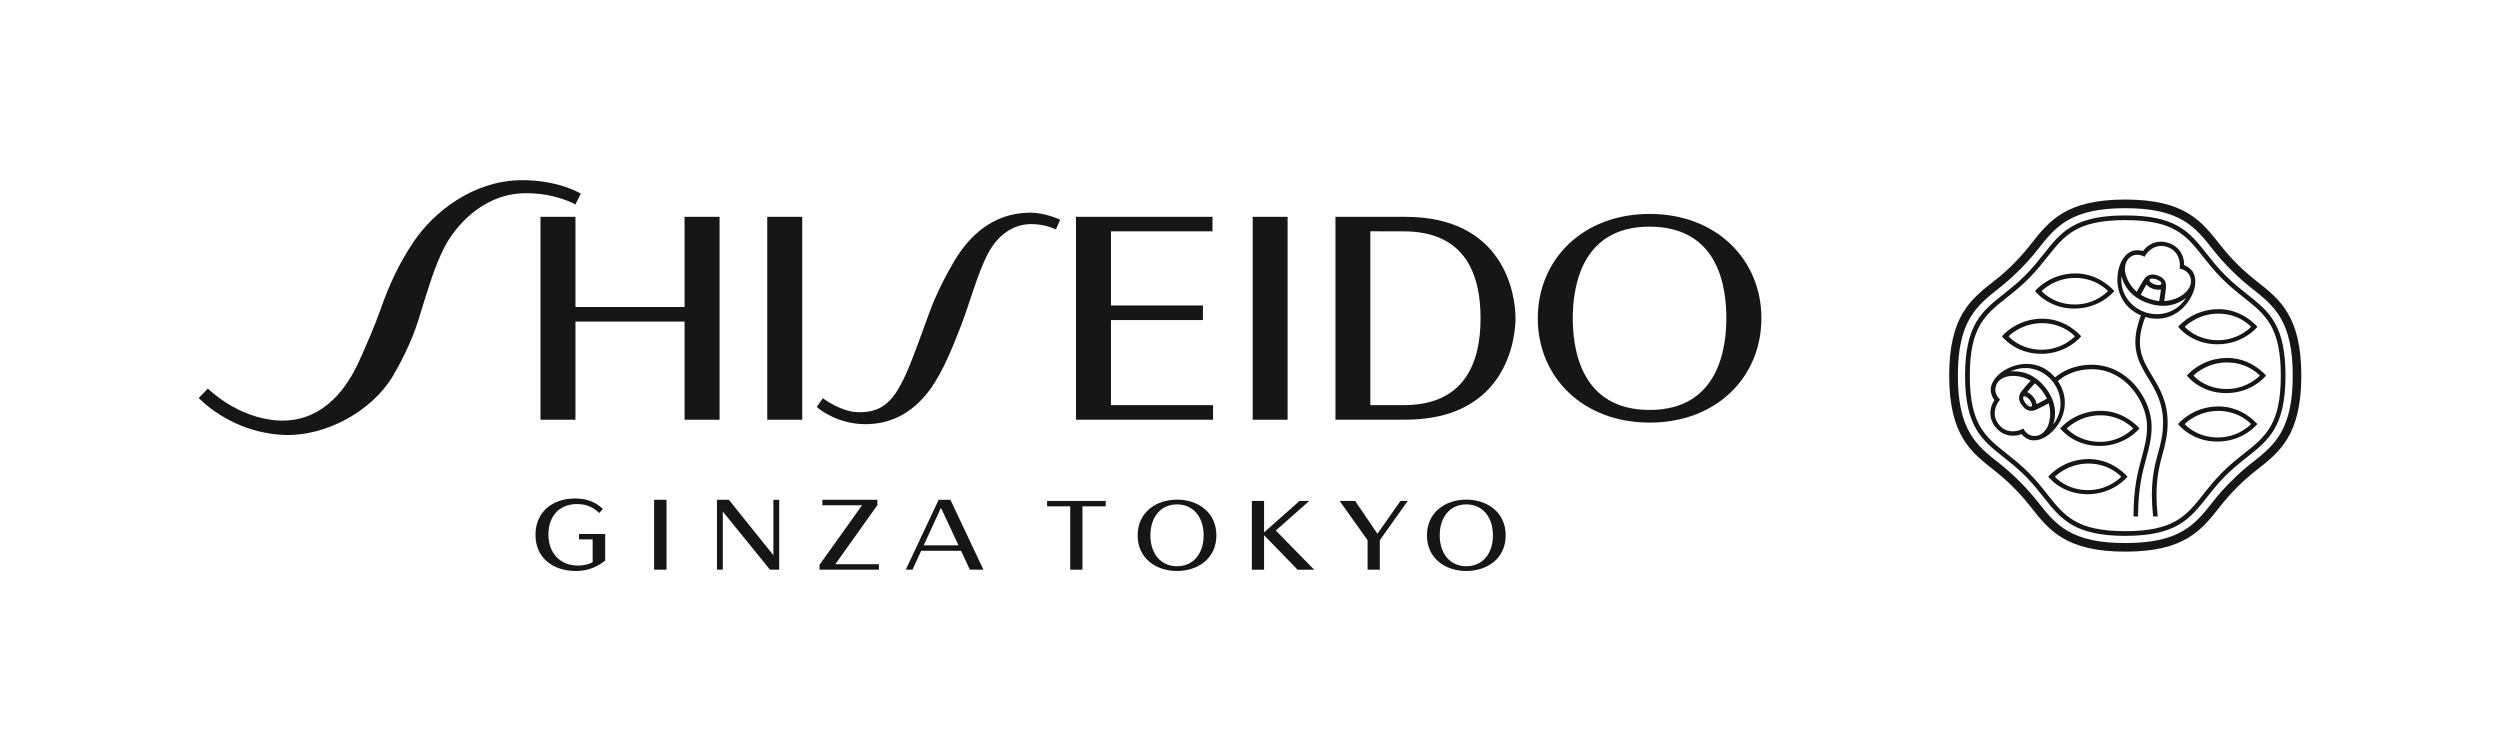 <svg width="213" height="64" viewBox="0 0 213 64" fill="none" xmlns="http://www.w3.org/2000/svg">
<path d="M89.961 19.549L90.327 18.721C90.327 18.721 89.03 18.087 87.646 18.12C84.536 18.185 82.561 20.146 81.324 22.206C80.619 23.391 79.718 25.127 79.166 26.676C78.652 28.12 77.724 30.638 77.361 31.476C76.241 34.068 75.278 35.2 73.033 35.116C71.609 35.06 70.1 33.929 70.1 33.929L69.59 34.672C69.999 35.059 71.529 36.103 73.618 36.138C76.192 36.186 78.057 34.877 79.359 33.017C80.299 31.68 81.154 29.656 81.918 27.648C82.65 25.714 83.296 23.3 84.138 21.674C84.985 20.032 86.302 19.091 87.889 19.091C89.072 19.091 89.962 19.549 89.962 19.549" fill="#161616"/>
<path d="M49.487 16.497C49.487 16.497 47.519 15.285 44.266 15.355C40.319 15.441 36.967 18.015 35.22 20.629C33.938 22.541 33.111 24.393 32.424 26.358C31.979 27.636 31.188 29.473 30.57 30.826C29.293 33.63 27.106 36.021 23.673 35.824C20.183 35.61 17.712 33.103 17.712 33.103L16.929 33.916C18.495 35.453 21.072 36.945 24.249 37.059C27.689 37.18 31.647 35.092 33.469 32.044C34.02 31.118 35.033 29.25 35.661 27.224C36.47 24.618 37.006 22.737 37.867 21.059C38.703 19.446 41.028 16.485 44.77 16.462C47.353 16.441 49.025 17.42 49.025 17.42L49.485 16.494L49.487 16.497Z" fill="#161616"/>
<path d="M103.35 34.52H94.655V27.268H102.491V26.024L94.655 26.023V19.712H103.304L103.307 18.473H91.674V35.762H103.35V34.52Z" fill="#161616"/>
<path d="M68.351 18.473H65.371V35.762H68.351V18.473Z" fill="#161616"/>
<path d="M109.704 18.473H106.729V35.762H109.704V18.473Z" fill="#161616"/>
<path d="M61.307 35.762V18.473H58.326V26.158H49.03V18.473H46.05V35.762H49.03V27.397H58.326V35.762H61.307Z" fill="#161616"/>
<path d="M119.589 34.52H116.754V19.705L119.595 19.711C124.959 19.711 126.144 23.55 126.144 27.118C126.144 30.999 124.719 34.518 119.589 34.518M119.724 18.473H113.782V35.762C113.782 35.762 119.261 35.758 119.733 35.758C128.445 35.758 129.122 28.714 129.122 27.12C129.122 25.026 128.133 18.473 119.724 18.473Z" fill="#161616"/>
<path d="M140.549 34.927C134.595 34.927 134.001 29.573 134.001 27.12C134.001 24.818 134.524 19.311 140.536 19.311C146.549 19.311 147.084 24.664 147.084 27.12C147.084 29.415 146.56 34.927 140.549 34.927ZM140.547 18.226C134.85 18.226 131.019 22.115 131.019 27.12C131.019 32.124 134.852 36.006 140.55 36.006C146.248 36.006 150.071 32.127 150.071 27.12C150.071 22.112 146.239 18.226 140.547 18.226Z" fill="#161616"/>
<path d="M51.564 47.751C51.05 48.172 50.243 48.648 49.09 48.648C47.086 48.648 45.623 47.527 45.623 45.554C45.623 43.74 46.935 42.469 49.014 42.469C50.194 42.469 50.936 42.927 51.365 43.375L51.047 43.712C50.597 43.254 50.015 42.945 49.163 42.945C47.692 42.945 46.727 43.927 46.727 45.553C46.727 47.178 47.786 48.189 49.238 48.189C49.715 48.189 50.184 48.077 50.494 47.899V45.956H49.332V45.498H51.561V47.751H51.564Z" fill="#161616"/>
<path d="M55.729 48.536V42.582H56.787V48.536H55.729Z" fill="#161616"/>
<path d="M65.603 48.536L61.583 43.584V48.536H61.087V42.582H62.098L65.892 47.303V42.582H66.388V48.536H65.602H65.603Z" fill="#161616"/>
<path d="M69.822 48.536V48.124L73.447 43.049H70.065V42.582H74.751V43.04L71.171 48.068H74.881V48.535H69.822V48.536Z" fill="#161616"/>
<path d="M82.634 48.536H83.787L80.976 42.582H79.973L77.171 48.536H77.742L78.482 46.929H81.881L82.632 48.536H82.634ZM78.699 46.462L80.171 43.265L81.665 46.462H78.699Z" fill="#161616"/>
<path d="M92.226 43.139V48.538H91.184V43.139H89.212V42.68H94.208V43.139H92.226Z" fill="#161616"/>
<path d="M103.636 45.613C103.636 47.554 102.097 48.648 100.282 48.648C98.467 48.648 96.927 47.554 96.927 45.613C96.927 43.672 98.467 42.569 100.282 42.569C102.097 42.569 103.636 43.672 103.636 45.613ZM102.549 45.613C102.549 44.05 101.664 42.974 100.282 42.974C98.9 42.974 98.014 44.05 98.014 45.613C98.014 47.177 98.9 48.243 100.282 48.243C101.664 48.243 102.549 47.177 102.549 45.613Z" fill="#161616"/>
<path d="M117.56 46.027V48.538H116.518V46.027L114.14 42.68H115.458L117.357 45.476L119.32 42.68H119.938L117.56 46.027Z" fill="#161616"/>
<path d="M128.285 45.613C128.285 47.554 126.745 48.648 124.93 48.648C123.115 48.648 121.575 47.554 121.575 45.613C121.575 43.672 123.115 42.569 124.93 42.569C126.745 42.569 128.285 43.672 128.285 45.613ZM127.197 45.613C127.197 44.05 126.312 42.974 124.93 42.974C123.548 42.974 122.663 44.05 122.663 45.613C122.663 47.177 123.548 48.243 124.93 48.243C126.312 48.243 127.197 47.177 127.197 45.613Z" fill="#161616"/>
<path d="M107.699 45.359L110.715 42.682H111.547L108.7 45.201L111.968 48.539H110.553L107.699 45.598V48.539H106.657V42.682H107.699V45.359Z" fill="#161616"/>
<path d="M189.77 30.496C187.536 30.496 186.322 31.999 186.322 31.999C186.322 31.999 187.433 33.493 189.667 33.493C191.902 33.493 193.072 31.999 193.072 31.999C193.072 31.999 191.846 30.496 189.769 30.496M189.716 33.144C187.85 33.144 186.883 32.002 186.883 32.002C186.883 32.002 187.953 30.879 189.746 30.879C191.539 30.879 192.538 31.999 192.538 31.999C192.538 31.999 191.5 33.144 189.714 33.144M189.02 34.627C186.786 34.627 185.572 36.13 185.572 36.13C185.572 36.13 186.684 37.623 188.919 37.623C191.153 37.623 192.325 36.13 192.325 36.13C192.325 36.13 191.099 34.627 189.022 34.627M188.966 37.273C187.102 37.273 186.134 36.131 186.134 36.131C186.134 36.131 187.203 35.008 188.998 35.008C190.792 35.008 191.79 36.128 191.79 36.128C191.79 36.128 190.753 37.273 188.966 37.273ZM177.961 39.111C175.727 39.111 174.513 40.614 174.513 40.614C174.513 40.614 175.626 42.108 177.86 42.108C180.095 42.108 181.265 40.614 181.265 40.614C181.265 40.614 180.039 39.111 177.963 39.111M177.905 41.758C176.041 41.758 175.074 40.617 175.074 40.617C175.074 40.617 176.144 39.494 177.937 39.494C179.73 39.494 180.731 40.614 180.731 40.614C180.731 40.614 179.692 41.758 177.907 41.758M178.977 35C176.743 35 175.529 36.503 175.529 36.503C175.529 36.503 176.642 37.997 178.876 37.997C181.11 37.997 182.281 36.503 182.281 36.503C182.281 36.503 181.055 35 178.979 35M178.921 37.646C177.057 37.646 176.09 36.506 176.09 36.506C176.09 36.506 177.159 35.383 178.953 35.383C180.748 35.383 181.745 36.503 181.745 36.503C181.745 36.503 180.707 37.648 178.921 37.648M174.014 27.151C171.78 27.151 170.566 28.654 170.566 28.654C170.566 28.654 171.678 30.146 173.913 30.146C176.147 30.146 177.317 28.654 177.317 28.654C177.317 28.654 176.091 27.151 174.016 27.151M173.96 29.797C172.096 29.797 171.128 28.655 171.128 28.655C171.128 28.655 172.198 27.532 173.991 27.532C175.784 27.532 176.784 28.652 176.784 28.652C176.784 28.652 175.745 29.797 173.96 29.797ZM176.834 23.295C174.599 23.295 173.385 24.797 173.385 24.797C173.385 24.797 174.498 26.29 176.732 26.29C178.967 26.29 180.137 24.797 180.137 24.797C180.137 24.797 178.911 23.295 176.835 23.295M176.778 25.943C174.914 25.943 173.946 24.801 173.946 24.801C173.946 24.801 175.016 23.678 176.809 23.678C178.602 23.678 179.602 24.798 179.602 24.798C179.602 24.798 178.563 25.944 176.778 25.944M189.028 26.339C186.795 26.339 185.581 27.842 185.581 27.842C185.581 27.842 186.692 29.334 188.926 29.334C191.161 29.334 192.331 27.842 192.331 27.842C192.331 27.842 191.105 26.339 189.028 26.339ZM188.973 28.985C187.108 28.985 186.142 27.845 186.142 27.845C186.142 27.845 187.212 26.721 189.005 26.721C190.798 26.721 191.797 27.842 191.797 27.842C191.797 27.842 190.759 28.986 188.973 28.986M190.594 41.526C191.162 40.957 191.684 40.505 192.254 40.056C194.216 38.514 196.071 37.081 196.071 31.999C196.071 26.918 194.216 25.491 192.254 23.948C191.684 23.501 191.162 23.047 190.594 22.479C190.027 21.912 189.573 21.39 189.124 20.82C187.584 18.86 186.146 17 181.071 17C175.996 17 174.56 18.858 173.018 20.82C172.57 21.39 172.117 21.914 171.548 22.48C170.98 23.049 170.679 23.327 169.888 23.95C167.926 25.492 166.071 26.919 166.071 31.999C166.071 37.079 167.926 38.514 169.888 40.056C170.458 40.504 170.981 40.959 171.548 41.526C172.115 42.094 172.569 42.616 173.018 43.186C174.558 45.148 175.996 47 181.071 47C186.146 47 187.582 45.148 189.124 43.186C189.573 42.616 190.027 42.093 190.594 41.526ZM181.076 46.268C178.917 46.268 177.346 45.934 176.134 45.219C175.051 44.581 174.347 43.683 173.6 42.733C173.128 42.133 172.657 41.604 172.067 41.014C171.477 40.425 170.947 39.952 170.347 39.48C169.399 38.735 168.501 38.03 167.863 36.948C167.146 35.732 166.81 34.161 166.81 32.005C166.81 29.849 167.145 28.277 167.863 27.063C168.502 25.979 169.399 25.274 170.347 24.528C170.947 24.057 171.476 23.584 172.067 22.995C172.657 22.406 173.128 21.876 173.6 21.276C174.347 20.325 175.05 19.428 176.134 18.788C177.348 18.072 178.92 17.738 181.076 17.738C183.232 17.738 184.805 18.072 186.019 18.788C187.103 19.428 187.808 20.325 188.553 21.276C189.023 21.874 189.496 22.405 190.086 22.995C190.674 23.583 191.205 24.056 191.805 24.526C192.754 25.273 193.651 25.976 194.29 27.06C195.008 28.276 195.341 29.846 195.341 32.002C195.341 34.158 195.007 35.73 194.29 36.946C193.651 38.029 192.754 38.733 191.805 39.48C191.205 39.95 190.674 40.423 190.084 41.014C189.495 41.604 189.022 42.133 188.552 42.732C187.805 43.681 187.102 44.58 186.018 45.218C184.805 45.934 183.235 46.267 181.074 46.267M191.209 38.626C190.638 39.079 189.989 39.592 189.333 40.249C188.679 40.904 188.168 41.551 187.716 42.123C186.275 43.94 185.233 45.255 181.076 45.255C176.918 45.255 175.881 43.944 174.443 42.129C173.991 41.557 173.477 40.909 172.82 40.251C172.162 39.593 171.514 39.081 170.942 38.627C169.134 37.196 167.828 36.16 167.828 32.005C167.828 27.851 169.136 26.814 170.942 25.382C171.514 24.93 172.162 24.416 172.818 23.758C173.479 23.099 173.994 22.447 174.45 21.874C175.886 20.063 176.923 18.754 181.077 18.754C185.232 18.754 186.263 20.055 187.69 21.858C188.145 22.431 188.659 23.082 189.323 23.746C189.985 24.408 190.636 24.924 191.209 25.379C193.017 26.814 194.325 27.851 194.325 32.005C194.325 36.16 193.017 37.194 191.209 38.627M188.027 42.371C188.494 41.781 188.976 41.173 189.616 40.534C190.257 39.894 190.868 39.409 191.457 38.942C193.283 37.496 194.724 36.355 194.724 32.007C194.724 30.01 194.428 28.569 193.791 27.468C193.203 26.454 192.395 25.811 191.457 25.067C190.863 24.597 190.249 24.112 189.604 23.465C188.957 22.818 188.471 22.204 188.001 21.611C187.259 20.675 186.619 19.868 185.608 19.284C184.51 18.649 183.07 18.356 181.074 18.356C179.079 18.356 177.636 18.652 176.536 19.291C175.52 19.879 174.877 20.689 174.132 21.629C173.662 22.221 173.177 22.833 172.533 23.478C171.892 24.119 171.281 24.602 170.691 25.07C168.866 26.516 167.424 27.659 167.424 32.007C167.424 36.355 168.865 37.498 170.691 38.943C171.282 39.41 171.892 39.894 172.534 40.535C173.174 41.176 173.659 41.787 174.128 42.378C175.579 44.209 176.725 45.656 181.074 45.656C185.424 45.656 186.573 44.206 188.027 42.372M186.704 22.998C186.489 22.771 186.21 22.624 186.084 22.583C186.119 22.177 185.941 21.102 184.777 20.706C183.609 20.306 182.811 21.047 182.591 21.389C182.468 21.347 182.157 21.291 181.847 21.341C181.154 21.449 180.436 22.329 180.403 23.741C180.371 25.04 181.032 26.294 182.402 26.868C182.374 26.951 182.321 27.111 182.291 27.198C181.458 29.629 182.228 30.899 183.038 32.241C183.655 33.262 184.294 34.317 184.294 36.007C184.294 37.034 184.089 37.788 183.873 38.585C183.534 39.832 183.148 41.231 183.445 44.002H183.838C183.549 41.305 183.919 39.902 184.249 38.688C184.473 37.864 184.683 37.087 184.683 36.007C184.683 34.207 183.986 33.056 183.371 32.039C182.58 30.734 181.892 29.595 182.645 27.362C182.672 27.29 182.742 27.105 182.783 27.007C184.293 27.458 185.596 26.844 186.378 25.781C187.214 24.641 187.182 23.507 186.703 22.998M182.764 26.6C181.572 26.194 180.603 25.046 180.751 23.528C180.941 24.319 181.54 25.333 183.024 25.834C184.55 26.348 185.616 25.876 186.255 25.383C185.378 26.745 183.9 26.989 182.764 26.602M184.152 24.187C184.099 24.34 183.747 24.29 183.57 24.23C183.395 24.169 183.085 23.994 183.138 23.84C183.189 23.687 183.541 23.737 183.718 23.797C183.897 23.858 184.204 24.033 184.152 24.187ZM183.443 24.606C183.647 24.676 183.885 24.707 184.111 24.67C184.086 24.878 184.01 25.447 183.956 25.649C183.931 25.649 183.91 25.646 183.888 25.643C183.486 25.602 182.922 25.427 182.462 25.157C182.439 25.143 182.42 25.129 182.399 25.116C182.48 24.922 182.769 24.428 182.875 24.245C183.03 24.416 183.239 24.535 183.443 24.606ZM185.487 25.389C185.268 25.488 184.885 25.625 184.39 25.654C184.438 25.327 184.527 24.721 184.545 24.472C184.598 23.772 184.089 23.56 183.83 23.471C183.572 23.383 183.038 23.238 182.652 23.825C182.513 24.033 182.21 24.575 182.049 24.86C181.513 24.396 181.136 23.738 181.047 23.081C181.014 22.833 181.077 22.322 181.351 22.038C181.741 21.631 182.226 21.616 182.719 21.879C182.919 21.451 183.634 20.695 184.66 21.044C185.687 21.395 185.791 22.429 185.703 22.886C186.241 22.983 186.629 23.326 186.672 23.902C186.713 24.431 186.284 25.036 185.487 25.389ZM181.931 32.849C180.943 31.704 179.623 31.074 178.215 31.074C176.735 31.074 175.756 31.644 175.276 32.011C175.228 32.048 175.148 32.107 175.092 32.152C174.064 30.956 172.628 30.772 171.4 31.245C170.082 31.753 169.498 32.727 169.628 33.414C169.684 33.721 169.843 33.996 169.926 34.098C169.677 34.423 169.249 35.422 170.015 36.385C170.785 37.348 171.855 37.155 172.226 36.987C172.304 37.09 172.537 37.303 172.826 37.43C173.467 37.711 174.546 37.356 175.335 36.186C176.06 35.109 176.181 33.703 175.332 32.468C175.366 32.439 175.471 32.35 175.523 32.309C175.957 31.981 176.864 31.456 178.217 31.456C179.91 31.456 181.221 32.409 182.021 33.606C182.609 34.477 182.928 35.477 182.928 36.334C182.928 37.297 182.724 38.054 182.486 38.931C182.152 40.163 181.774 41.544 181.774 44.001H182.164C182.164 41.595 182.535 40.24 182.863 39.032C183.108 38.128 183.318 37.348 183.318 36.332C183.318 35.157 182.799 33.854 181.93 32.849M174.436 36.396C174.332 36.623 174.004 37.019 173.618 37.111C173.071 37.241 172.654 36.996 172.381 36.508C171.982 36.76 170.972 37.013 170.297 36.164C169.621 35.315 170.09 34.388 170.408 34.049C170.008 33.677 169.869 33.18 170.141 32.672C170.392 32.205 171.08 31.925 171.94 32.058C172.177 32.094 172.575 32.184 173.007 32.427C172.791 32.675 172.387 33.138 172.236 33.337C171.814 33.895 172.127 34.352 172.298 34.565C172.468 34.778 172.839 35.188 173.48 34.907C173.712 34.804 174.262 34.514 174.551 34.359C174.752 35.038 174.714 35.794 174.436 36.397M172.709 33.405C172.844 33.243 173.216 32.805 173.37 32.664C173.39 32.678 173.408 32.692 173.426 32.705C173.742 32.956 174.123 33.407 174.363 33.885C174.375 33.907 174.386 33.93 174.397 33.953C174.226 34.071 173.71 34.334 173.521 34.429C173.482 34.202 173.372 33.987 173.237 33.819C173.104 33.65 172.921 33.495 172.709 33.404M173.08 34.627C172.954 34.728 172.685 34.495 172.569 34.349C172.452 34.202 172.288 33.888 172.415 33.788C172.542 33.687 172.811 33.919 172.927 34.066C173.044 34.213 173.207 34.527 173.081 34.627M174.927 36.176C175.193 35.407 175.234 34.229 174.255 33.009C173.245 31.756 172.093 31.576 171.29 31.647C172.762 30.973 174.138 31.564 174.886 32.503C175.671 33.487 175.869 34.976 174.927 36.175" fill="#161616"/>
</svg>
